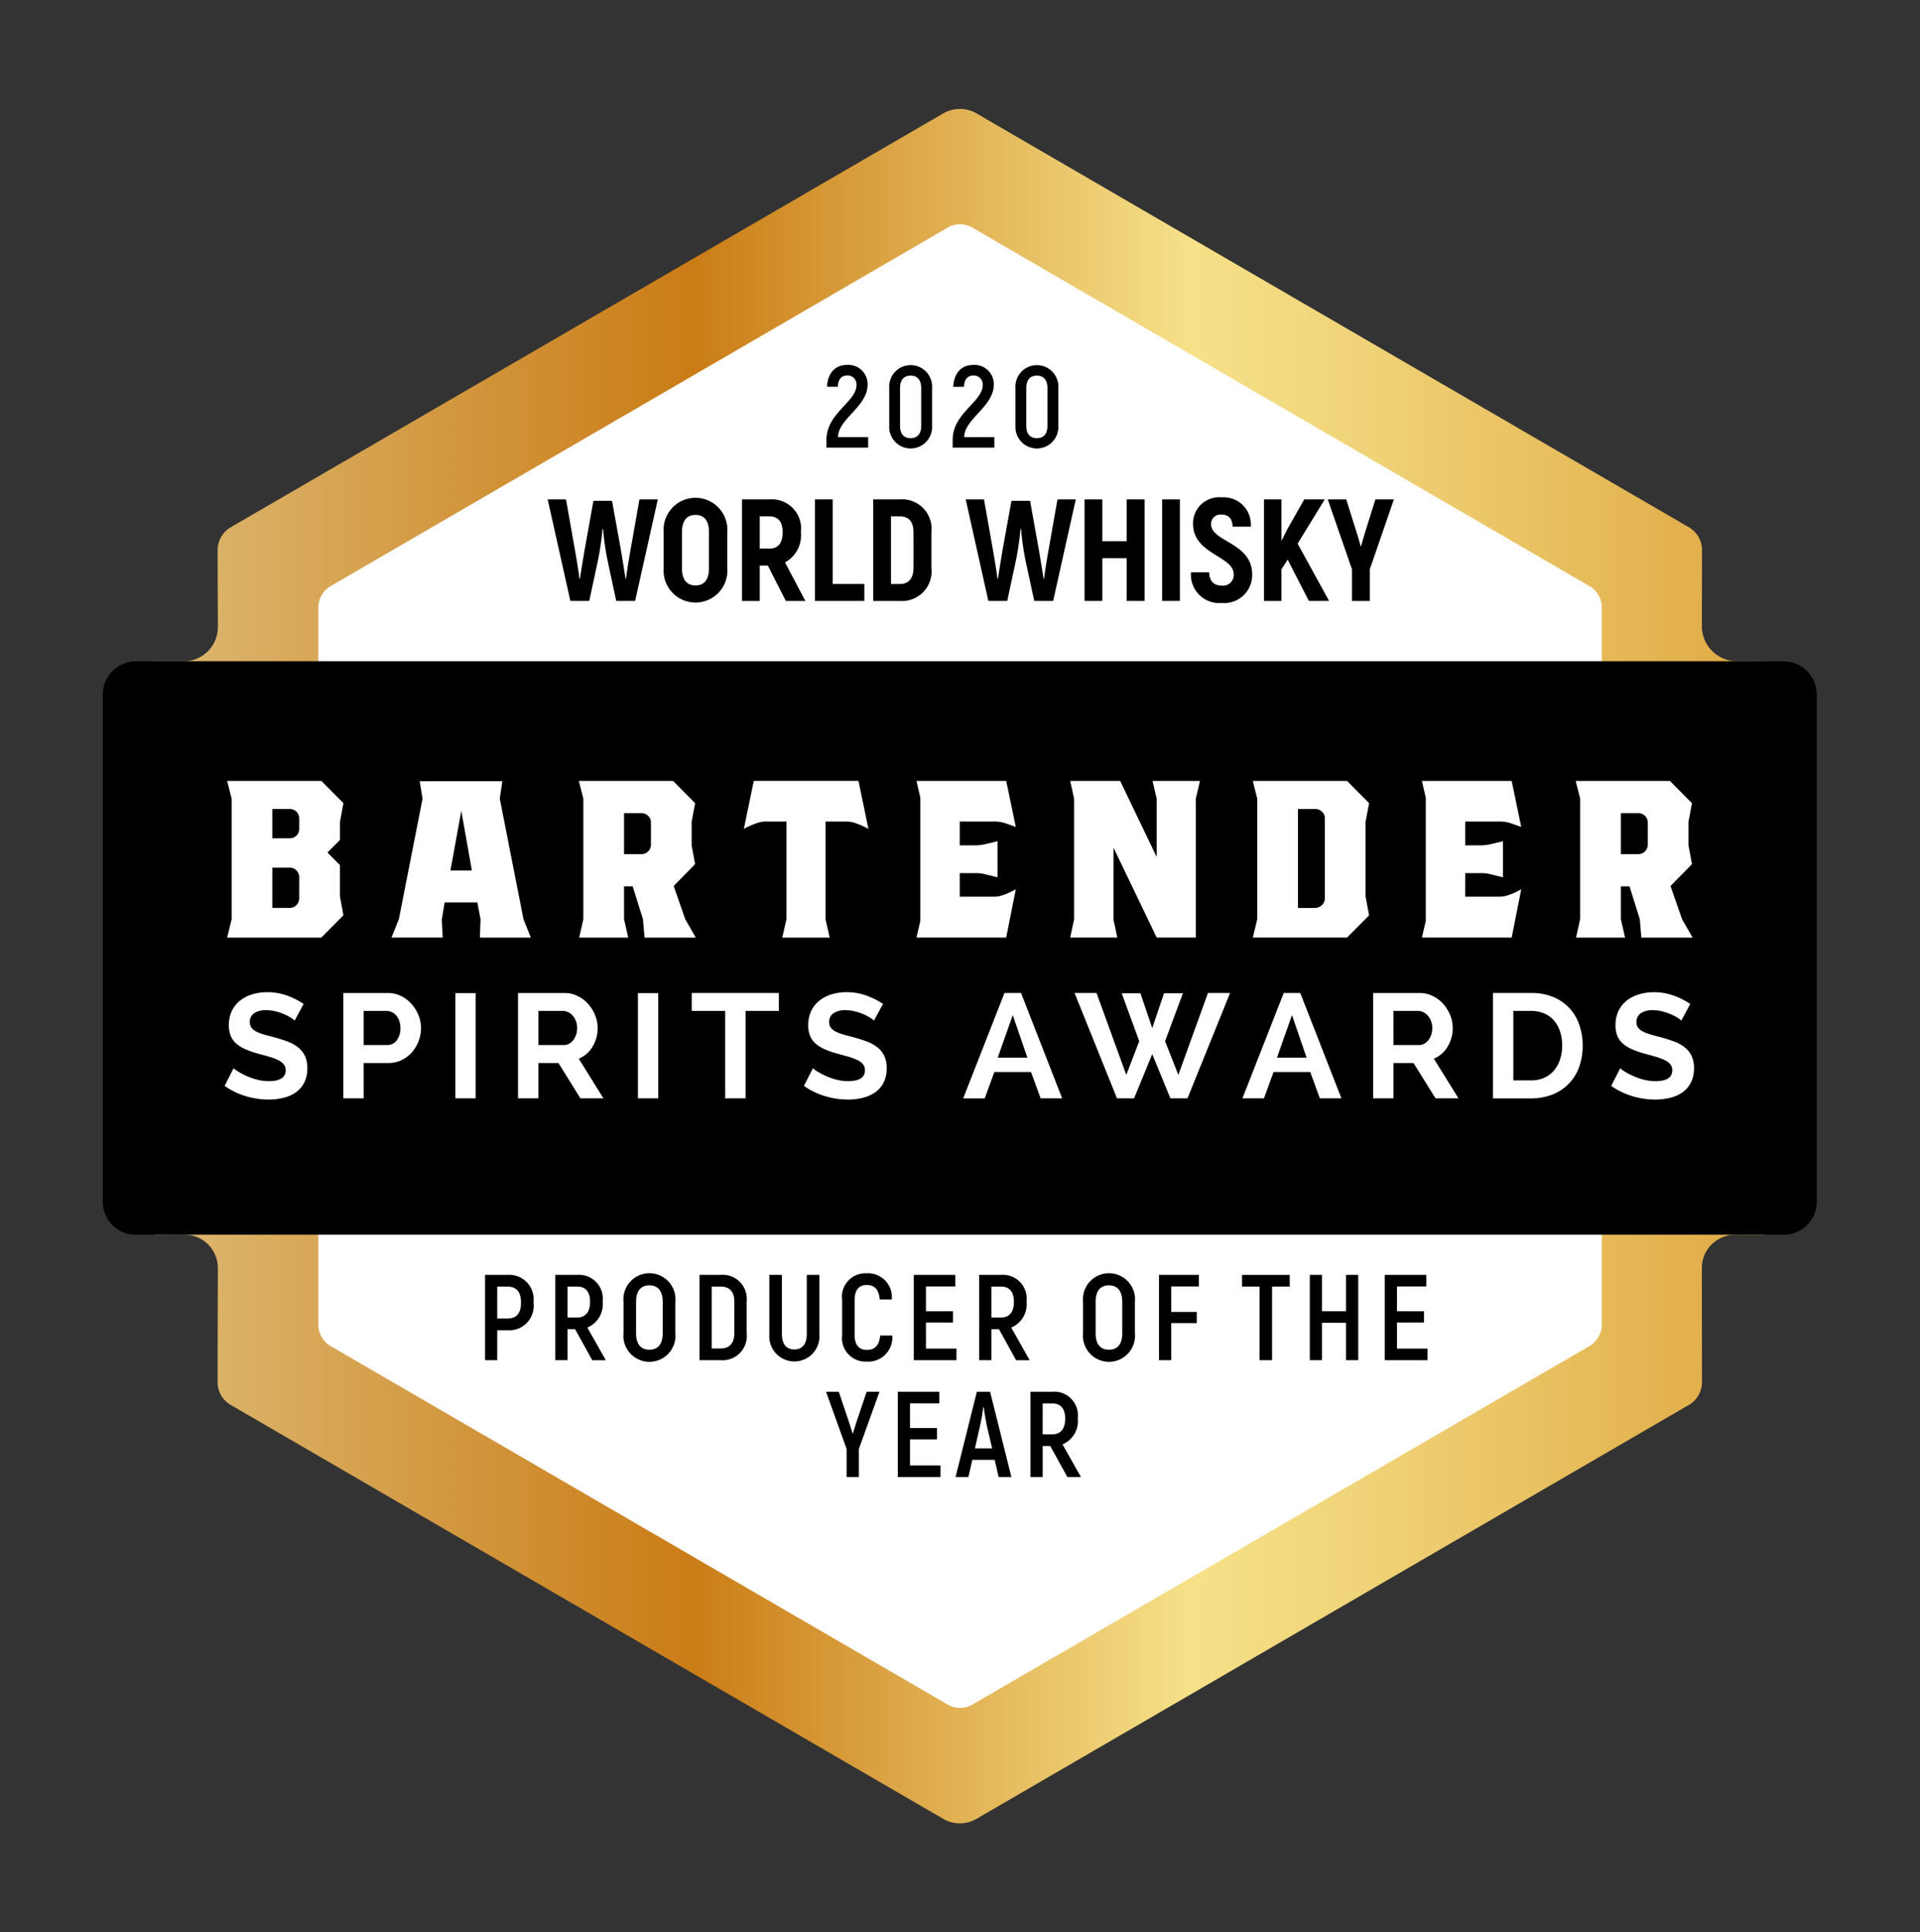 <svg xmlns="http://www.w3.org/2000/svg" xmlns:xlink="http://www.w3.org/1999/xlink" viewBox="0 0 79.382 79.866"><rect x="0" y="0" width="79.382" height="79.866" fill="#333333" stroke="none"/><defs><style>.cls-1{fill:none;}.cls-2{clip-path:url(#clip-path);}.cls-3{fill:url(#linear-gradient);}.cls-4{fill:#fff;}</style><clipPath id="clip-path" transform="translate(4.248 4.502)"><path class="cls-1" d="M36.162,70.658a1.368,1.368,0,0,1-1.437.008L5.24,53.541a1.097,1.097,0,0,1-.492-.855l.011-4.782a1.376,1.376,0,0,0-1.373-1.372l-2.023.007A1.367,1.367,0,0,1,0,45.167V24.206a1.367,1.367,0,0,1,1.362-1.371l2.023-.003A1.41,1.41,0,0,0,4.759,21.42l-.01-3.243a1.095,1.095,0,0,1,.491-.855L34.709.209A1.406,1.406,0,0,1,35.44,0a1.353,1.353,0,0,1,.734.214L65.629,17.322a1.096,1.096,0,0,1,.492.855l-.005,3.235a1.448,1.448,0,0,0,1.408,1.419l1.978.003a1.367,1.367,0,0,1,1.363,1.371V45.167a1.367,1.367,0,0,1-1.363,1.371l-2.03-.002a1.37,1.37,0,0,0-1.357,1.379l.005,4.77a1.096,1.096,0,0,1-.491.855Z"/></clipPath><linearGradient id="linear-gradient" x1="2.141" y1="35.431" x2="68.747" y2="35.431" gradientUnits="userSpaceOnUse"><stop offset="0.006" stop-color="#ddb871"/><stop offset="0.333" stop-color="#ca7c16"/><stop offset="0.58" stop-color="#edcc72"/><stop offset="0.642" stop-color="#f6e189"/><stop offset="0.75" stop-color="#f0d378"/><stop offset="0.963" stop-color="#e2af4b"/><stop offset="1" stop-color="#dfa843"/></linearGradient></defs><g id="Capa_2" data-name="Capa 2"><g id="Layer_1" data-name="Layer 1"><g class="cls-2"><path class="cls-3" d="M2.142,24.044V16.013a1.242,1.242,0,0,1,.532-.963L34.911-4.37a1.143,1.143,0,0,1,1.066,0L68.213,15.05a1.243,1.243,0,0,1,.534.963v8.031l-.001,23.318V54.85a1.243,1.243,0,0,1-.533.963l-32.235,19.42a1.146,1.146,0,0,1-1.066,0L2.674,55.813a1.245,1.245,0,0,1-.534-.963V47.362Z" transform="translate(4.248 4.502)"/><path class="cls-4" d="M61.977,25.798V20.563a1.042,1.042,0,0,0-.468-.814L35.912,4.881a1.032,1.032,0,0,0-.935,0L9.38,19.749a1.042,1.042,0,0,0-.467.814V50.3a1.045,1.045,0,0,0,.467.814L34.977,65.982a1.032,1.032,0,0,0,.935,0L61.508,51.114a1.048,1.048,0,0,0,.469-.814V25.798Z" transform="translate(4.248 4.502)"/><path d="M75.135,45.999a.568.568,0,0,1-.595.534H-3.654a.569.569,0,0,1-.594-.534V23.362a.569.569,0,0,1,.594-.533H74.54a.568.568,0,0,1,.595.533Z" transform="translate(4.248 4.502)"/><path class="cls-4" d="M9.806,31.256v1.291l.145.786-.913.92H5.144l.185-.759V28.51l-.185-.732h3.895l.913.919-.145.773v.746l-.516.52Zm-1.682-1.92a.387.387,0,0,0-.397-.399H7.011v1.212h.715a.382.382,0,0,0,.284-.113.391.391,0,0,0,.113-.287Zm0,2.425a.398.398,0,0,0-.113-.28.371.371,0,0,0-.284-.12H7.011v1.665h.715a.371.371,0,0,0,.284-.12.395.395,0,0,0,.113-.279Z" transform="translate(4.248 4.502)"/><path class="cls-4" d="M17.395,33.493l.304.76H15.593l.027-.76L15.488,32.8H14.136l-.119.706.039.746H11.938l.305-.76.98-4.983-.119-.72h3.417l-.106.72Zm-3.02-2.012h.887l-.437-2.465Z" transform="translate(4.248 4.502)"/><path class="cls-4" d="M24.519,34.253H22.401l-.066-.76L21.91,32.135H21.553v1.358l.172.76H19.699l.171-.76V28.51l-.186-.733h3.895l.913.92-.144.772v.973l.144.773-.887.906.477,1.371Zm-1.854-4.744a.39.39,0,0,0-.113-.286.382.382,0,0,0-.284-.113H21.553V30.803h.715a.384.384,0,0,0,.284-.115.389.389,0,0,0,.113-.286Z" transform="translate(4.248 4.502)"/><path class="cls-4" d="M29.882,29.456v4.037l.173.76h-1.96l.172-.76V29.456h-.874a1.089,1.089,0,0,0-.351.066c-.128.045-.243.092-.344.139a2.159,2.159,0,0,0-.192.101l.411-1.986h4.329l.411,1.986c-.026-.018-.091-.051-.192-.101-.102-.047-.216-.094-.344-.139a1.083,1.083,0,0,0-.352-.066Z" transform="translate(4.248 4.502)"/><path class="cls-4" d="M36.875,32.561a1.078,1.078,0,0,0,.352-.067,3.185,3.185,0,0,0,.337-.139c.097-.05.159-.084.186-.101l-.397,1.998h-3.709l.159-.693V28.47l-.159-.692h3.709l.397,1.904q-.094-.039-.363-.132a1.478,1.478,0,0,0-.457-.093H35.432v.984h.662a2.178,2.178,0,0,0,.411-.053l.489-.119v1.492l-.489-.12a1.449,1.449,0,0,0-.411-.052h-.662v.972Z" transform="translate(4.248 4.502)"/><polygon class="cls-4" points="49.441 33.011 49.441 38.754 47.823 38.754 46.037 35.036 46.037 38.008 46.195 38.754 44.248 38.754 44.407 38.008 44.407 33.011 44.248 32.279 46.313 32.279 47.823 35.424 47.823 33.011 47.651 32.279 49.613 32.279 49.441 33.011"/><path class="cls-4" d="M52.211,29.469V32.547l.145.786-.912.919H47.549l.184-.76V28.51l-.184-.733h3.896l.912.92Zm-1.683-.133a.379.379,0,0,0-.119-.287.395.395,0,0,0-.277-.112h-.716v4.09h.716a.409.409,0,0,0,.397-.4Z" transform="translate(4.248 4.502)"/><path class="cls-4" d="M57.774,32.561a1.073,1.073,0,0,0,.351-.067,3.208,3.208,0,0,0,.338-.139c.097-.05.158-.084.185-.101l-.396,1.998H54.541l.16-.693V28.47l-.16-.692h3.711l.396,1.904c-.061-.026-.183-.07-.364-.132a1.462,1.462,0,0,0-.456-.093H56.33v.984h.662a2.169,2.169,0,0,0,.411-.053l.489-.119v1.492l-.489-.12a1.445,1.445,0,0,0-.411-.052H56.33v.972Z" transform="translate(4.248 4.502)"/><path class="cls-4" d="M65.733,34.253H63.614l-.065-.76-.425-1.358h-.358v1.358l.173.76H60.912l.171-.76V28.51l-.185-.733h3.897l.911.92-.144.772v.973l.144.773-.887.906.477,1.371Zm-1.854-4.744a.39.39,0,0,0-.113-.286.382.382,0,0,0-.283-.113h-.717V30.803h.717a.383.383,0,0,0,.283-.115.389.389,0,0,0,.113-.286Z" transform="translate(4.248 4.502)"/><path class="cls-4" d="M7.934,37.684a1.039,1.039,0,0,0-.155-.117,1.947,1.947,0,0,0-.274-.144,2.408,2.408,0,0,0-.35-.119,1.485,1.485,0,0,0-.385-.049.865.865,0,0,0-.519.129.425.425,0,0,0-.17.362.381.381,0,0,0,.064.225.563.563,0,0,0,.185.156,1.552,1.552,0,0,0,.308.123c.123.038.269.076.43.117.212.058.404.119.576.184a1.559,1.559,0,0,1,.439.245,1.016,1.016,0,0,1,.278.352,1.174,1.174,0,0,1,.097.506,1.267,1.267,0,0,1-.13.598,1.115,1.115,0,0,1-.35.401,1.493,1.493,0,0,1-.513.224,2.557,2.557,0,0,1-.609.071A3.267,3.267,0,0,1,5.892,40.8a2.961,2.961,0,0,1-.853-.417l.371-.731a1.165,1.165,0,0,0,.198.144,2.805,2.805,0,0,0,.339.177,2.534,2.534,0,0,0,.433.151,1.95,1.95,0,0,0,.487.062q.694,0,.695-.448a.379.379,0,0,0-.079-.246.666.666,0,0,0-.226-.172,2.23,2.23,0,0,0-.353-.136c-.139-.04-.293-.083-.464-.128a4.065,4.065,0,0,1-.539-.187,1.449,1.449,0,0,1-.381-.237.855.855,0,0,1-.229-.318,1.145,1.145,0,0,1-.077-.435,1.365,1.365,0,0,1,.121-.589,1.208,1.208,0,0,1,.34-.43,1.53,1.53,0,0,1,.502-.26,2.06,2.06,0,0,1,.616-.09,2.361,2.361,0,0,1,.841.145,3.079,3.079,0,0,1,.671.341Z" transform="translate(4.248 4.502)"/><path class="cls-4" d="M9.947,40.897V36.543h1.835a1.21,1.21,0,0,1,.552.126A1.408,1.408,0,0,1,12.769,37a1.566,1.566,0,0,1,.287.465,1.429,1.429,0,0,1,.103.525,1.543,1.543,0,0,1-.372,1,1.337,1.337,0,0,1-.427.324,1.219,1.219,0,0,1-.548.123H10.787v1.46Zm.84-2.202h.977a.482.482,0,0,0,.387-.19.79.79,0,0,0,.155-.515.863.863,0,0,0-.048-.298.754.754,0,0,0-.129-.225.519.519,0,0,0-.186-.137.548.548,0,0,0-.216-.046h-.94Z" transform="translate(4.248 4.502)"/><rect class="cls-4" x="18.826" y="41.05" width="0.84" height="4.348"/><path class="cls-4" d="M17.17,40.897V36.543h1.914a1.213,1.213,0,0,1,.552.126A1.401,1.401,0,0,1,20.073,37a1.607,1.607,0,0,1,.286.465,1.428,1.428,0,0,1,.103.525,1.458,1.458,0,0,1-.21.769,1.205,1.205,0,0,1-.57.5L20.7,40.897h-.95l-.91-1.46H18.011v1.46Zm.841-2.202h1.054a.453.453,0,0,0,.217-.055.557.557,0,0,0,.173-.15.78.78,0,0,0,.117-.224.891.891,0,0,0,.042-.276.778.778,0,0,0-.049-.282.735.735,0,0,0-.13-.224.622.622,0,0,0-.189-.148.504.504,0,0,0-.217-.051H18.011Z" transform="translate(4.248 4.502)"/><rect class="cls-4" x="26.375" y="41.05" width="0.84" height="4.348"/><polygon class="cls-4" points="32.202 41.786 30.825 41.786 30.825 45.398 29.983 45.398 29.983 41.786 28.599 41.786 28.599 41.044 32.202 41.044 32.202 41.786"/><path class="cls-4" d="M31.886,37.684a1.09,1.09,0,0,0-.154-.117,2.065,2.065,0,0,0-.274-.144,2.435,2.435,0,0,0-.351-.119,1.486,1.486,0,0,0-.385-.049.865.865,0,0,0-.518.129.428.428,0,0,0-.171.362.374.374,0,0,0,.065.225.55.55,0,0,0,.185.156,1.559,1.559,0,0,0,.308.123c.124.038.269.076.431.117.212.058.403.119.575.184a1.564,1.564,0,0,1,.441.245,1.008,1.008,0,0,1,.277.352,1.166,1.166,0,0,1,.098.506,1.273,1.273,0,0,1-.131.598,1.128,1.128,0,0,1-.35.401,1.511,1.511,0,0,1-.515.224,2.552,2.552,0,0,1-.608.071A3.268,3.268,0,0,1,29.844,40.8a2.968,2.968,0,0,1-.853-.417l.371-.731a1.142,1.142,0,0,0,.198.144,2.882,2.882,0,0,0,.339.177,2.504,2.504,0,0,0,.433.151,1.952,1.952,0,0,0,.487.062q.694,0,.694-.448a.379.379,0,0,0-.078-.246.678.678,0,0,0-.226-.172,2.294,2.294,0,0,0-.353-.136c-.14-.04-.294-.083-.465-.128a4.021,4.021,0,0,1-.538-.187,1.462,1.462,0,0,1-.382-.237.859.859,0,0,1-.227-.318,1.115,1.115,0,0,1-.076-.435,1.365,1.365,0,0,1,.121-.589,1.208,1.208,0,0,1,.339-.43,1.528,1.528,0,0,1,.503-.26,2.057,2.057,0,0,1,.615-.09,2.351,2.351,0,0,1,.841.145,3.109,3.109,0,0,1,.673.341Z" transform="translate(4.248 4.502)"/><path class="cls-4" d="M35.575,40.897l1.708-4.356h.683l1.701,4.356h-.89L38.38,39.811H36.862l-.396,1.087Zm2.049-3.441-.621,1.76h1.226Z" transform="translate(4.248 4.502)"/><polygon class="cls-4" points="46.377 41.056 47.15 41.056 47.639 42.498 48.127 41.056 48.907 41.056 48.17 43.038 48.718 44.43 49.943 41.044 50.858 41.044 49.097 45.399 48.389 45.399 47.639 43.571 46.889 45.399 46.182 45.399 44.427 41.044 45.335 41.044 46.566 44.43 47.102 43.038 46.377 41.056"/><path class="cls-4" d="M47.12,40.897l1.708-4.356h.683l1.701,4.356h-.891l-.397-1.087H48.407l-.397,1.087Zm2.049-3.441-.621,1.76h1.225Z" transform="translate(4.248 4.502)"/><path class="cls-4" d="M52.524,40.897V36.543h1.913a1.215,1.215,0,0,1,.553.126A1.4,1.4,0,0,1,55.426,37a1.609,1.609,0,0,1,.286.465,1.43,1.43,0,0,1,.102.525,1.448,1.448,0,0,1-.21.769,1.201,1.201,0,0,1-.569.5l1.018,1.638h-.95l-.909-1.46h-.829v1.46Zm.841-2.202h1.054a.449.449,0,0,0,.217-.055.546.546,0,0,0,.174-.15.753.753,0,0,0,.116-.224.874.874,0,0,0,.043-.276.8.8,0,0,0-.049-.282.747.747,0,0,0-.131-.224.625.625,0,0,0-.189-.148.503.503,0,0,0-.217-.051H53.364Z" transform="translate(4.248 4.502)"/><path class="cls-4" d="M57.479,40.897V36.542H59.053a2.343,2.343,0,0,1,.929.172,1.878,1.878,0,0,1,1.069,1.157,2.571,2.571,0,0,1,.136.844,2.529,2.529,0,0,1-.15.897,1.897,1.897,0,0,1-1.103,1.129,2.363,2.363,0,0,1-.881.157Zm2.86-2.183a1.843,1.843,0,0,0-.086-.577,1.292,1.292,0,0,0-.25-.453,1.099,1.099,0,0,0-.406-.295,1.352,1.352,0,0,0-.544-.104h-.732v2.871h.732a1.319,1.319,0,0,0,.552-.112,1.157,1.157,0,0,0,.402-.304,1.369,1.369,0,0,0,.246-.457,1.818,1.818,0,0,0,.086-.569" transform="translate(4.248 4.502)"/><path class="cls-4" d="M65.265,37.684a1.148,1.148,0,0,0-.154-.117,2.021,2.021,0,0,0-.275-.144,2.435,2.435,0,0,0-.351-.119,1.478,1.478,0,0,0-.384-.049.865.865,0,0,0-.518.129.426.426,0,0,0-.172.362.381.381,0,0,0,.065.225.555.555,0,0,0,.186.156,1.559,1.559,0,0,0,.308.123c.123.038.268.076.43.117.212.058.403.119.575.184a1.545,1.545,0,0,1,.439.245,1.011,1.011,0,0,1,.278.352,1.179,1.179,0,0,1,.098.506,1.261,1.261,0,0,1-.132.598,1.118,1.118,0,0,1-.35.401,1.501,1.501,0,0,1-.513.224,2.558,2.558,0,0,1-.608.071,3.268,3.268,0,0,1-.964-.147,2.986,2.986,0,0,1-.855-.417l.372-.731a1.105,1.105,0,0,0,.198.144,2.833,2.833,0,0,0,.339.177,2.565,2.565,0,0,0,.433.151,1.958,1.958,0,0,0,.487.062q.694,0,.695-.448a.374.374,0,0,0-.079-.246.678.678,0,0,0-.226-.172,2.316,2.316,0,0,0-.352-.136c-.141-.04-.293-.083-.465-.128a4.089,4.089,0,0,1-.539-.187,1.483,1.483,0,0,1-.383-.237.864.864,0,0,1-.227-.318,1.117,1.117,0,0,1-.076-.435,1.365,1.365,0,0,1,.12-.589,1.236,1.236,0,0,1,.339-.43,1.543,1.543,0,0,1,.504-.26,2.067,2.067,0,0,1,.615-.09,2.351,2.351,0,0,1,.841.145,3.056,3.056,0,0,1,.672.341Z" transform="translate(4.248 4.502)"/></g><path d="M29.922,13.677c0-1.105,1.242-1.566,1.242-2.264a.367.367,0,0,0-.383-.395c-.233,0-.381.159-.391.467H29.945c.029-.572.34-.903.832-.903a.795.795,0,0,1,.846.816c0,.909-1.223,1.418-1.223,2.168h1.246V14H29.922Z" transform="translate(4.248 4.502)"/><path d="M32.517,13.106V11.539a.888.888,0,1,1,1.772,0v1.567a.887.887,0,1,1-1.772,0Zm1.322,0V11.539c0-.332-.158-.515-.44-.515-.277,0-.435.183-.435.515v1.567c0,.321.158.504.435.504C33.681,13.61,33.84,13.427,33.84,13.106Z" transform="translate(4.248 4.502)"/><path d="M35.14,13.677c0-1.105,1.242-1.566,1.242-2.264A.368.368,0,0,0,36,11.019c-.234,0-.383.159-.393.467h-.443c.029-.572.34-.903.83-.903a.795.795,0,0,1,.846.816c0,.909-1.223,1.418-1.223,2.168H36.863V14H35.14Z" transform="translate(4.248 4.502)"/><path d="M37.736,13.106V11.539a.888.888,0,1,1,1.772,0v1.567a.887.887,0,1,1-1.772,0Zm1.322,0V11.539c0-.332-.158-.515-.439-.515-.277,0-.436.183-.436.515v1.567c0,.321.158.504.436.504C38.9,13.61,39.058,13.427,39.058,13.106Z" transform="translate(4.248 4.502)"/><path d="M22.949,16.141l-.938,4.197H21.23l-.346-1.613a10.598,10.598,0,0,1-.197-1.361h-.023a11.829,11.829,0,0,1-.203,1.361l-.346,1.613h-.781l-.938-4.197h.758l.375,2.128c.055.307.144.84.18,1.145h.023c.043-.306.131-.827.186-1.157l.369-2.057h.77l.371,2.057c.053.33.142.852.185,1.157h.023c.035-.306.125-.839.178-1.145l.377-2.128Z" transform="translate(4.248 4.502)"/><path d="M23.191,18.989V17.49a1.319,1.319,0,1,1,2.631,0v1.499a1.319,1.319,0,1,1-2.631,0Zm1.873,0V17.49c0-.455-.186-.707-.555-.707-.371,0-.561.252-.561.707v1.499c0,.456.19.708.561.708C24.879,19.697,25.064,19.445,25.064,18.989Z" transform="translate(4.248 4.502)"/><path d="M27.498,18.876h-.334v1.463h-.734V16.141h1.145a1.206,1.206,0,0,1,1.289,1.355,1.271,1.271,0,0,1-.656,1.248l.842,1.595h-.807Zm-.334-.702h.404c.353,0,.543-.233.543-.672,0-.432-.189-.659-.543-.659h-.404Z" transform="translate(4.248 4.502)"/><path d="M31.488,19.637v.701H29.447V16.141h.734v3.496Z" transform="translate(4.248 4.502)"/><path d="M31.855,16.141H32.947A1.218,1.218,0,0,1,34.26,17.496v1.47a1.226,1.226,0,0,1-1.301,1.373H31.855Zm1.103,3.496c.365,0,.562-.234.562-.678V17.496c0-.432-.197-.653-.562-.653H32.59v2.795Z" transform="translate(4.248 4.502)"/><path d="M40.23,16.141l-.936,4.197h-.781l-.348-1.613a10.57,10.57,0,0,1-.195-1.361H37.945a11.829,11.829,0,0,1-.203,1.361l-.346,1.613H36.615l-.936-4.197h.756l.377,2.128c.053.307.143.84.18,1.145h.023c.041-.306.131-.827.184-1.157l.371-2.057h.77l.369,2.057c.055.33.144.852.186,1.157h.023c.037-.306.125-.839.18-1.145l.375-2.128Z" transform="translate(4.248 4.502)"/><path d="M43.076,16.141v4.197h-.74V18.57H41.328v1.768h-.734V16.141h.734v1.727h1.008V16.141Z" transform="translate(4.248 4.502)"/><path d="M44.535,16.141v4.197h-.734V16.141Z" transform="translate(4.248 4.502)"/><path d="M44.994,19.151h.752c.006.378.203.552.52.552a.442.442,0,0,0,.494-.468c0-.762-1.682-.821-1.682-2.087A1.076,1.076,0,0,1,46.26,16.057a1.122,1.122,0,0,1,1.205,1.211h-.752c-.006-.336-.174-.498-.453-.498a.386.386,0,0,0-.436.396c0,.732,1.699.755,1.699,2.074A1.158,1.158,0,0,1,46.26,20.422,1.172,1.172,0,0,1,44.994,19.151Z" transform="translate(4.248 4.502)"/><path d="M48.99,18.63l-.258.401v1.308h-.721V16.141h.721V17.862l.246-.492.697-1.229h.848l-1.121,1.828,1.301,2.369h-.836Z" transform="translate(4.248 4.502)"/><path d="M51.65,19.031l-1.002-2.89h.764l.399,1.271c.055.156.144.462.197.666h.018c.055-.204.144-.51.197-.678l.395-1.259h.764l-.996,2.89v1.308H51.65Z" transform="translate(4.248 4.502)"/><path d="M17.808,49.334a1.009,1.009,0,0,1-1.076,1.149H16.31V51.72h-.504V48.196h.926A1.009,1.009,0,0,1,17.808,49.334Zm-.516,0c0-.434-.186-.654-.566-.654H16.31v1.319h.416C17.107,49.999,17.293,49.787,17.293,49.334Z" transform="translate(4.248 4.502)"/><path d="M19.531,50.441h-.315V51.72h-.506V48.196h.906a.98.98,0,0,1,1.051,1.103,1.036,1.036,0,0,1-.631,1.072l.762,1.35H20.238Zm-.315-.483h.391c.355,0,.541-.232.541-.65s-.186-.629-.537-.629h-.395Z" transform="translate(4.248 4.502)"/><path d="M21.531,50.602V49.313a1.077,1.077,0,1,1,2.143,0v1.289a1.077,1.077,0,1,1-2.143,0Zm1.621,0V49.313c0-.442-.19-.684-.551-.684-.365,0-.551.242-.551.684v1.289c0,.443.185.685.551.685C22.963,51.288,23.152,51.045,23.152,50.602Z" transform="translate(4.248 4.502)"/><path d="M24.672,48.196h.871a.995.995,0,0,1,1.08,1.098v1.319A1,1,0,0,1,25.547,51.72h-.875Zm.875,3.041c.361,0,.566-.217.566-.635V49.303c0-.413-.201-.624-.566-.624h-.371V51.237Z" transform="translate(4.248 4.502)"/><path d="M27.56,50.633V48.196H28.08v2.437c0,.438.195.644.516.644.316,0,.512-.206.512-.644V48.196h.52v2.437a1.038,1.038,0,1,1-2.066,0Z" transform="translate(4.248 4.502)"/><path d="M30.57,50.683v-1.45a.971.971,0,0,1,1.012-1.103.987.987,0,0,1,1.041,1.082h-.5c-.031-.413-.211-.599-.547-.599-.295,0-.49.196-.49.619v1.45c0,.418.195.614.502.614.34,0,.52-.191.555-.595h.5a.995.995,0,0,1-1.055,1.078A.973.973,0,0,1,30.57,50.683Z" transform="translate(4.248 4.502)"/><path d="M35.297,51.242V51.72H33.531V48.196h1.717v.478H34.035v1.022h1.117v.469H34.035v1.077Z" transform="translate(4.248 4.502)"/><path d="M37.056,50.441H36.74V51.72h-.504V48.196H37.14a.981.981,0,0,1,1.053,1.103,1.036,1.036,0,0,1-.631,1.072l.76,1.35h-.561Zm-.316-.483h.391c.355,0,.541-.232.541-.65s-.186-.629-.535-.629H36.74Z" transform="translate(4.248 4.502)"/><path d="M40.531,50.602V49.313a1.077,1.077,0,1,1,2.143,0v1.289a1.077,1.077,0,1,1-2.143,0Zm1.621,0V49.313c0-.442-.19-.684-.551-.684-.365,0-.551.242-.551.684v1.289c0,.443.185.685.551.685C41.963,51.288,42.152,51.045,42.152,50.602Z" transform="translate(4.248 4.502)"/><path d="M44.175,48.673v1.053h1.057v.463H44.175V51.72h-.504V48.196h1.65v.478Z" transform="translate(4.248 4.502)"/><path d="M49.076,48.679h-.73V51.72H47.83v-3.041h-.725v-.483h1.971Z" transform="translate(4.248 4.502)"/><path d="M51.908,48.196V51.72h-.506V50.175H50.41V51.72H49.906V48.196H50.41v1.5h.992v-1.5Z" transform="translate(4.248 4.502)"/><path d="M54.771,51.242V51.72H53.006V48.196h1.717v.478H53.51v1.022h1.117v.469H53.51v1.077Z" transform="translate(4.248 4.502)"/><path d="M30.756,55.391,29.904,53.025h.527l.395,1.173c.051.151.125.378.176.554h.01l.18-.564.391-1.163h.531l-.852,2.366V56.55h-.506Z" transform="translate(4.248 4.502)"/><path d="M34.636,56.071V56.55H32.871V53.025h1.717v.478H33.375V54.525h1.117v.469H33.375v1.077Z" transform="translate(4.248 4.502)"/><path d="M36.877,55.84h-.926l-.16.71H35.26L36.14,53.025h.547l.881,3.525h-.527Zm-.105-.474-.221-.946c-.049-.232-.103-.569-.129-.756H36.406c-.025.186-.074.524-.131.756l-.215.946Z" transform="translate(4.248 4.502)"/><path d="M39.175,55.27H38.861V56.55h-.506V53.025h.906a.98.98,0,0,1,1.051,1.103A1.036,1.036,0,0,1,39.681,55.2l.762,1.35h-.561Zm-.315-.483h.391c.355,0,.541-.232.541-.649s-.186-.629-.537-.629H38.861Z" transform="translate(4.248 4.502)"/></g></g></svg>